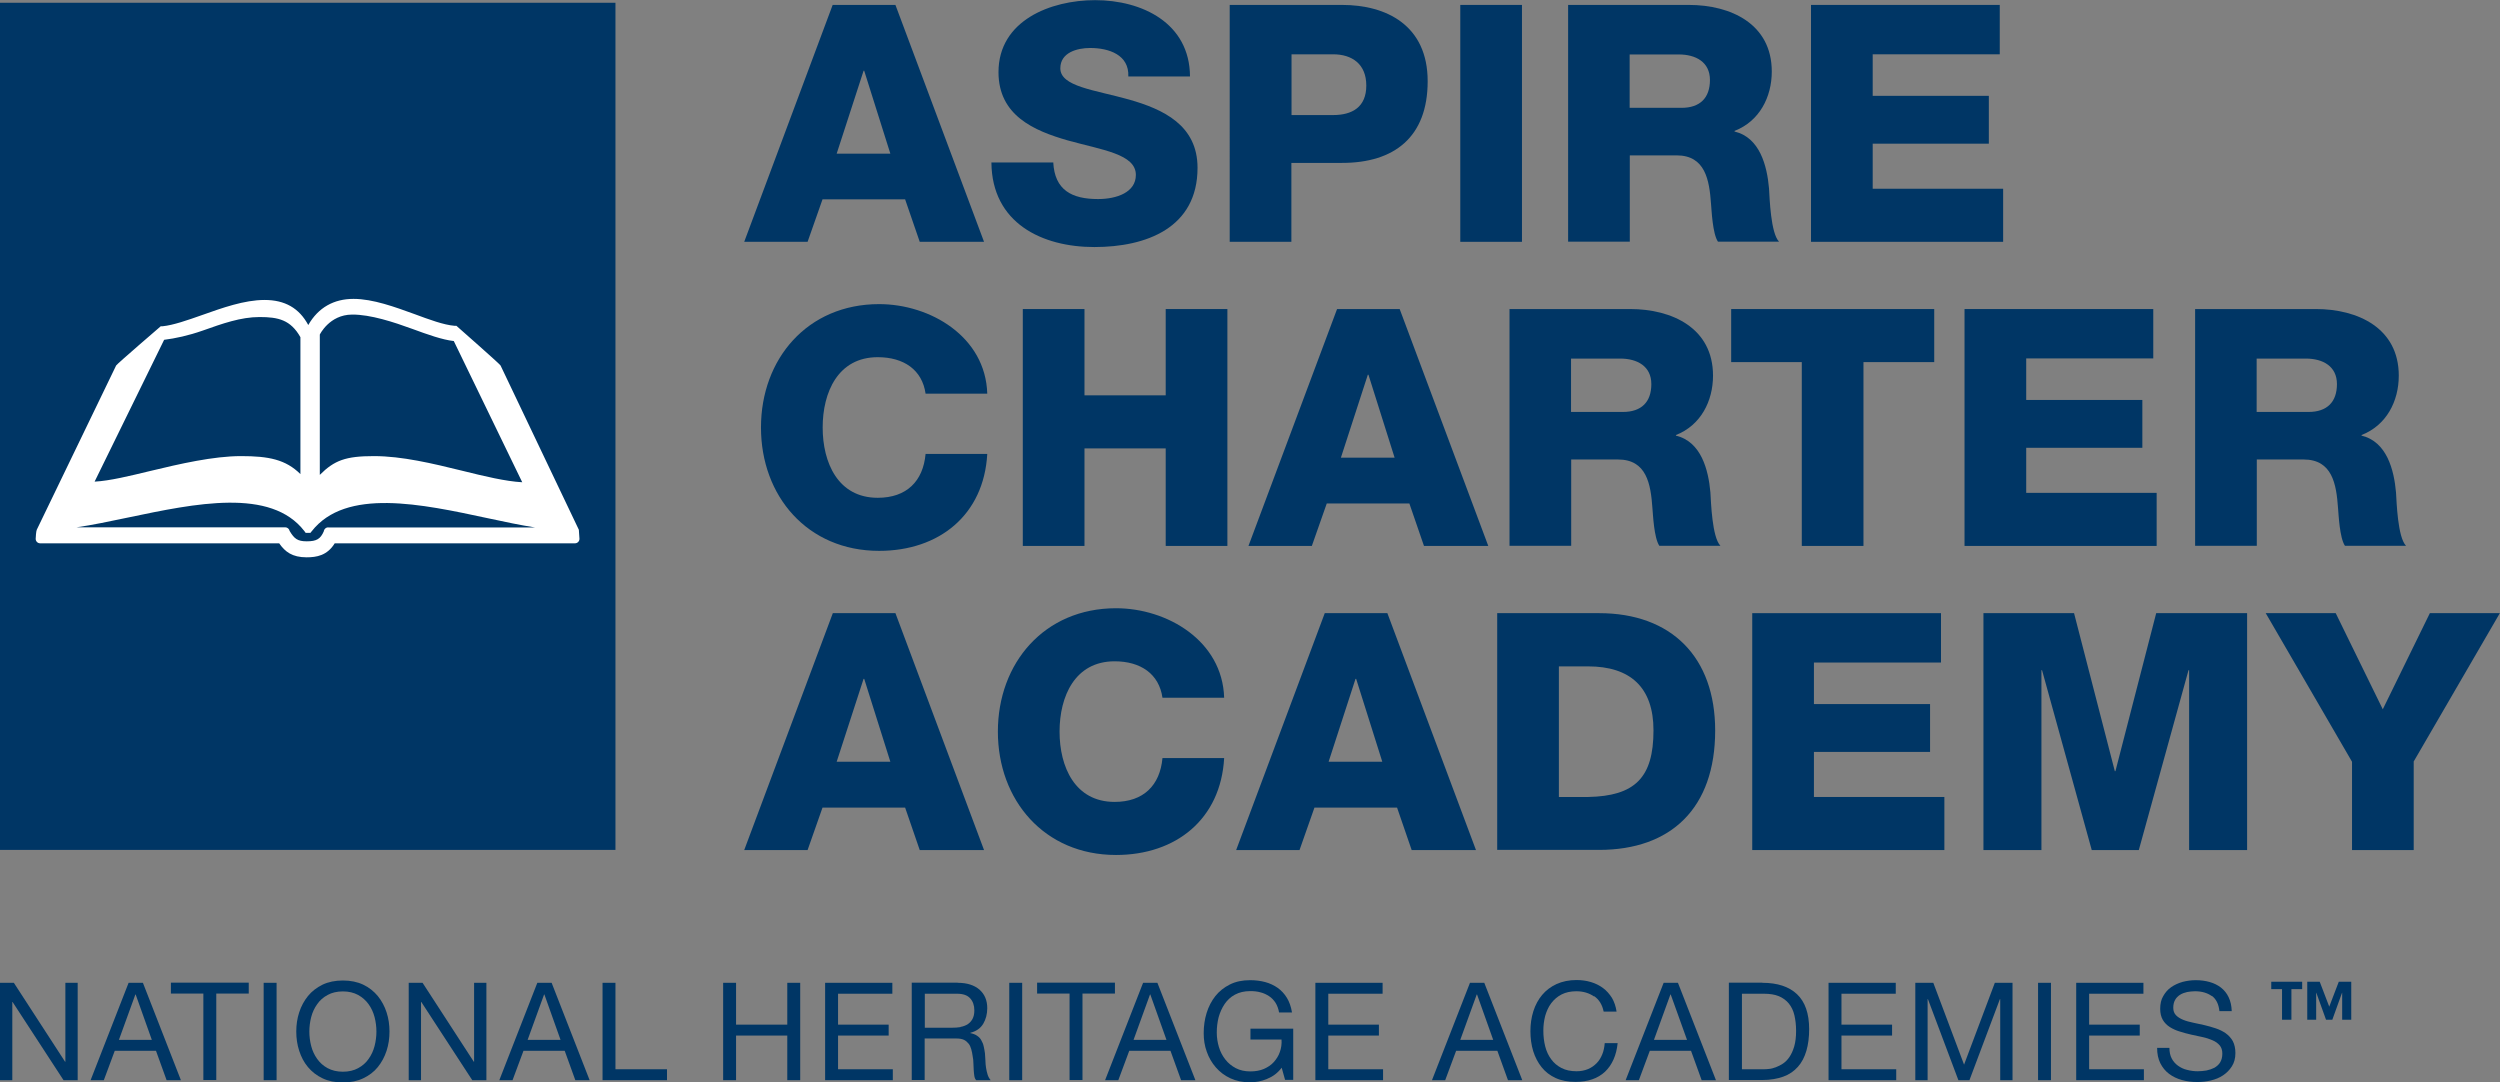 <?xml version="1.0" encoding="UTF-8"?><svg id="Layer_1" xmlns="http://www.w3.org/2000/svg" width="162.52" height="70.36" viewBox="0 0 162.52 70.36"><rect x="0" y="0" width="162.52" height="70.36" fill="#808080" stroke="none"/><defs><style>.cls-1{fill:#fff;}.cls-2{fill:#003665;}</style></defs><rect class="cls-2" y=".18" width="40.01" height="55.07"/><path class="cls-1" d="M21.34,34.28c-.14,0-.26.1-.29.24v.02c-.22.5-.47.65-1.11.65-.6,0-.81-.17-1.11-.67h0c-.03-.14-.15-.24-.28-.24H4.98c1.03-.15,2.17-.39,3.36-.64,4.34-.91,9.27-1.95,11.45.89l.08.11h.31l.08-.1c2.22-2.84,7.13-1.78,11.46-.85,1.07.23,2.11.45,3.07.6h-13.46ZM10.67,22.09c.72-.09,1.57-.27,2.51-.6,1.27-.45,2.47-.88,3.69-.88s2.02.18,2.66,1.31v8.9c-.96-.95-2.06-1.17-3.86-1.17s-4,.51-5.87.96c-1.37.33-2.67.65-3.65.7l4.52-9.22ZM22.89,20.45c1.19-.01,2.71.49,3.94.94.95.35,1.93.7,2.67.78l4.45,9.18c-1.09-.06-2.46-.39-3.91-.75-1.92-.47-3.9-.95-5.73-.95s-2.57.27-3.52,1.22v-9.12s.62-1.29,2.09-1.3ZM37.63,34.44l-5.09-10.68c-.05-.1-2.87-2.58-2.87-2.58h-.12c-.71-.06-1.63-.4-2.6-.76-1.27-.46-2.7-.99-3.97-.99s-2.29.56-2.94,1.7c-.59-1.1-1.52-1.63-2.84-1.63s-2.76.52-4.06.98c-.96.34-1.88.66-2.57.73h-.12s-2.85,2.45-2.9,2.55l-5.16,10.68c-.04.09-.07.48-.07.59,0,.16.13.29.29.29h15.54c.38.55.85.91,1.78.91.64,0,1.34-.11,1.83-.91h15.62c.16,0,.29-.13.29-.29"/><path class="cls-2" d="M54.13.32h4.08l5.76,15.4h-4.18l-.95-2.76h-5.37l-.97,2.76h-4.12L54.13.32ZM54.39,9.99h3.49l-1.7-5.39h-.04l-1.75,5.39Z"/><path class="cls-2" d="M68.47,10.55c.09,1.81,1.21,2.39,2.91,2.39,1.21,0,2.46-.43,2.46-1.57,0-1.36-2.2-1.62-4.42-2.24-2.2-.63-4.51-1.62-4.51-4.44,0-3.36,3.39-4.68,6.28-4.68,3.06,0,6.15,1.49,6.17,4.96h-4.01c.06-1.4-1.25-1.85-2.48-1.85-.86,0-1.94.3-1.94,1.32,0,1.19,2.22,1.4,4.46,2.03,2.22.63,4.46,1.66,4.46,4.44,0,3.9-3.32,5.15-6.71,5.15s-6.66-1.55-6.69-5.5h4.01Z"/><path class="cls-2" d="M79.94.32h7.31c2.87,0,5.56,1.32,5.56,4.96s-2.18,5.31-5.56,5.31h-3.3v5.13h-4.01V.32ZM83.96,7.48h2.7c1.25,0,2.16-.52,2.16-1.92s-.93-2.03-2.16-2.03h-2.7v3.95Z"/><path class="cls-2" d="M94.93.32h4.01v15.4h-4.01V.32Z"/><path class="cls-2" d="M101.94.32h7.85c2.72,0,5.39,1.23,5.39,4.33,0,1.66-.8,3.23-2.42,3.86v.04c1.64.39,2.11,2.22,2.24,3.69.04.65.11,2.91.65,3.47h-3.97c-.35-.52-.41-2.03-.45-2.46-.11-1.55-.37-3.15-2.24-3.15h-3.04v5.61h-4.01V.32ZM105.95,7.01h3.36c1.21,0,1.85-.65,1.85-1.81s-.91-1.66-2.03-1.66h-3.19v3.47Z"/><path class="cls-2" d="M117.73.32h12.27v3.21h-8.26v2.7h7.55v3.11h-7.55v2.93h8.48v3.45h-12.49V.32Z"/><path class="cls-2" d="M60.17,25.59c-.22-1.55-1.42-2.37-3.11-2.37-2.59,0-3.58,2.29-3.58,4.57s.99,4.57,3.58,4.57c1.88,0,2.95-1.08,3.11-2.85h4.01c-.22,3.97-3.13,6.3-7.03,6.3-4.66,0-7.68-3.56-7.68-8.02s3.02-8.02,7.68-8.02c3.32,0,6.92,2.11,7.03,5.82h-4.01Z"/><path class="cls-2" d="M66.49,20.09h4.01v5.61h5.28v-5.61h4.01v15.4h-4.01v-6.34h-5.28v6.34h-4.01v-15.4Z"/><path class="cls-2" d="M86.91,20.09h4.08l5.76,15.4h-4.18l-.95-2.76h-5.37l-.97,2.76h-4.12l5.76-15.4ZM87.17,29.75h3.49l-1.7-5.39h-.04l-1.75,5.39Z"/><path class="cls-2" d="M98.12,20.09h7.85c2.72,0,5.39,1.23,5.39,4.33,0,1.66-.8,3.23-2.41,3.86v.04c1.64.39,2.11,2.22,2.24,3.69.04.65.11,2.91.65,3.47h-3.97c-.35-.52-.41-2.03-.45-2.46-.11-1.55-.37-3.15-2.24-3.15h-3.04v5.61h-4.01v-15.4ZM102.14,26.78h3.36c1.21,0,1.85-.65,1.85-1.81s-.91-1.66-2.03-1.66h-3.19v3.47Z"/><path class="cls-2" d="M125.73,23.54h-4.59v11.95h-4.01v-11.95h-4.59v-3.45h13.2v3.45Z"/><path class="cls-2" d="M127.71,20.09h12.27v3.21h-8.26v2.7h7.55v3.11h-7.55v2.93h8.48v3.45h-12.49v-15.4Z"/><path class="cls-2" d="M142.7,20.09h7.85c2.72,0,5.39,1.23,5.39,4.33,0,1.66-.8,3.23-2.42,3.86v.04c1.64.39,2.11,2.22,2.24,3.69.04.65.11,2.91.65,3.47h-3.97c-.35-.52-.41-2.03-.45-2.46-.11-1.55-.37-3.15-2.24-3.15h-3.04v5.61h-4.01v-15.4ZM146.71,26.78h3.36c1.21,0,1.85-.65,1.85-1.81s-.91-1.66-2.03-1.66h-3.19v3.47Z"/><path class="cls-2" d="M54.13,39.86h4.08l5.76,15.4h-4.18l-.95-2.76h-5.37l-.97,2.76h-4.12l5.76-15.4ZM54.39,49.52h3.49l-1.7-5.39h-.04l-1.75,5.39Z"/><path class="cls-2" d="M75.57,45.36c-.22-1.55-1.42-2.37-3.11-2.37-2.59,0-3.58,2.29-3.58,4.57s.99,4.57,3.58,4.57c1.88,0,2.95-1.08,3.11-2.85h4.01c-.22,3.97-3.13,6.3-7.03,6.3-4.66,0-7.68-3.56-7.68-8.02s3.02-8.02,7.68-8.02c3.32,0,6.92,2.11,7.03,5.82h-4.01Z"/><path class="cls-2" d="M86.11,39.86h4.08l5.76,15.4h-4.18l-.95-2.76h-5.37l-.97,2.76h-4.12l5.76-15.4ZM86.37,49.52h3.49l-1.7-5.39h-.04l-1.75,5.39Z"/><path class="cls-2" d="M97.33,39.86h6.62c4.72,0,7.55,2.87,7.55,7.63,0,5.05-2.87,7.76-7.55,7.76h-6.62v-15.4ZM101.34,51.81h1.9c3.04-.06,4.25-1.25,4.25-4.33,0-2.8-1.51-4.16-4.25-4.16h-1.9v8.5Z"/><path class="cls-2" d="M113.91,39.86h12.27v3.21h-8.26v2.7h7.55v3.11h-7.55v2.93h8.48v3.45h-12.49v-15.4Z"/><path class="cls-2" d="M128.92,39.86h5.91l2.65,10.27h.04l2.65-10.27h5.91v15.4h-3.77v-11.69h-.04l-3.23,11.69h-3.06l-3.23-11.69h-.04v11.69h-3.77v-15.4Z"/><path class="cls-2" d="M156.91,49.52v5.74h-4.01v-5.74l-5.61-9.66h4.55l3.06,6.25,3.06-6.25h4.55l-5.61,9.66Z"/><path class="cls-2" d="M148.96,64.3v1.99h-.61v-1.99h-.7v-.48h2.01v.48h-.7ZM152.26,66.29v-1.75h-.01l-.63,1.75h-.41l-.63-1.75h-.01v1.75h-.58v-2.47h.81l.62,1.62.62-1.62h.81v2.47h-.58Z"/><path class="cls-2" d="M.9,63.89l3.33,5.13h.02v-5.13h.8v6.33h-.92l-3.31-5.08h-.02v5.08h-.8v-6.33h.9Z"/><path class="cls-2" d="M9.29,63.89l2.47,6.33h-.93l-.69-1.91h-2.68l-.71,1.91h-.86l2.47-6.33h.93ZM9.87,67.6l-1.05-2.95h-.02l-1.07,2.95h2.15Z"/><path class="cls-2" d="M11.11,64.59v-.71h5.06v.71h-2.11v5.62h-.84v-5.62h-2.11Z"/><path class="cls-2" d="M17.98,63.89v6.33h-.84v-6.33h.84Z"/><path class="cls-2" d="M19.45,65.81c.13-.4.32-.75.57-1.06.25-.31.57-.55.95-.74.38-.18.82-.27,1.32-.27s.94.09,1.32.27c.38.18.69.43.95.74.25.31.44.66.57,1.06.13.4.19.81.19,1.25s-.06.85-.19,1.25c-.13.4-.32.75-.57,1.06-.25.31-.57.55-.95.73-.38.18-.82.27-1.32.27s-.94-.09-1.32-.27-.69-.42-.95-.73-.44-.66-.57-1.06c-.13-.4-.19-.81-.19-1.25s.06-.85.19-1.25ZM20.23,68c.08.31.21.59.39.84.18.25.4.45.68.6.28.15.61.23.99.23s.72-.08.99-.23c.28-.15.51-.35.68-.6.18-.25.31-.53.39-.84.08-.31.12-.63.12-.94s-.04-.63-.12-.94c-.08-.31-.21-.59-.39-.84-.18-.25-.41-.45-.68-.6-.28-.15-.61-.23-.99-.23s-.72.08-.99.23c-.28.15-.51.35-.68.6-.18.25-.31.53-.39.84s-.12.63-.12.94.04.63.12.94Z"/><path class="cls-2" d="M27.47,63.89l3.33,5.13h.02v-5.13h.8v6.33h-.92l-3.31-5.08h-.02v5.08h-.8v-6.33h.9Z"/><path class="cls-2" d="M35.86,63.89l2.47,6.33h-.93l-.69-1.91h-2.68l-.71,1.91h-.86l2.47-6.33h.93ZM36.44,67.6l-1.05-2.95h-.02l-1.07,2.95h2.15Z"/><path class="cls-2" d="M40.01,63.89v5.62h3.35v.71h-4.19v-6.33h.84Z"/><path class="cls-2" d="M47.85,63.89v2.72h3.33v-2.72h.84v6.33h-.84v-2.9h-3.33v2.9h-.84v-6.33h.84Z"/><path class="cls-2" d="M58.01,63.89v.71h-3.53v2.01h3.29v.71h-3.29v2.19h3.56v.71h-4.4v-6.33h4.37Z"/><path class="cls-2" d="M62.26,63.89c.6,0,1.07.15,1.41.44.34.3.51.7.51,1.21,0,.38-.09.72-.26,1.01-.17.29-.45.49-.84.59v.02c.18.04.33.09.45.18.12.08.21.18.27.3.07.12.12.24.15.39.03.14.06.29.08.44.01.15.02.31.03.47,0,.16.02.32.04.47.02.15.06.3.1.44.04.14.11.26.2.37h-.94c-.06-.06-.1-.15-.12-.27s-.03-.24-.04-.38c0-.14-.01-.29-.02-.45,0-.16-.02-.32-.05-.47-.02-.15-.05-.3-.09-.44s-.09-.26-.17-.36c-.08-.1-.18-.19-.3-.25s-.29-.09-.5-.09h-2.06v2.7h-.84v-6.33h2.98ZM62.43,66.76c.18-.03.33-.09.47-.17.13-.09.24-.2.32-.35s.12-.33.12-.56c0-.32-.09-.58-.27-.78-.18-.2-.46-.3-.86-.3h-2.09v2.21h1.76c.2,0,.38-.01.56-.04Z"/><path class="cls-2" d="M66.45,63.89v6.33h-.84v-6.33h.84Z"/><path class="cls-2" d="M67.42,64.59v-.71h5.06v.71h-2.11v5.62h-.84v-5.62h-2.11Z"/><path class="cls-2" d="M75.24,63.89l2.47,6.33h-.93l-.69-1.91h-2.68l-.71,1.91h-.86l2.47-6.33h.93ZM75.83,67.6l-1.05-2.95h-.02l-1.07,2.95h2.15Z"/><path class="cls-2" d="M82.37,70.14c-.37.15-.74.22-1.11.22-.47,0-.9-.09-1.27-.26s-.69-.41-.95-.71c-.26-.3-.46-.64-.59-1.02-.14-.38-.2-.78-.2-1.2,0-.46.06-.9.19-1.32.13-.42.32-.78.57-1.1.25-.31.56-.56.94-.75.38-.19.81-.28,1.32-.28.34,0,.67.04.97.12.3.08.58.21.82.38.24.17.44.39.6.65s.27.58.33.95h-.84c-.04-.24-.12-.45-.23-.63-.11-.17-.25-.32-.42-.43s-.35-.2-.56-.25c-.21-.06-.43-.08-.67-.08-.38,0-.71.08-.99.23s-.5.36-.67.61c-.17.25-.3.54-.39.86-.08.32-.12.65-.12.99s.05.65.14.95c.09.3.23.57.42.81.18.23.41.42.68.56s.58.21.94.21c.33,0,.62-.05.88-.16.25-.11.47-.25.64-.44s.31-.4.4-.66c.09-.25.13-.52.11-.81h-2.02v-.71h2.78v3.33h-.53l-.22-.79c-.25.33-.56.57-.92.71Z"/><path class="cls-2" d="M89.88,63.89v.71h-3.53v2.01h3.29v.71h-3.29v2.19h3.56v.71h-4.4v-6.33h4.37Z"/><path class="cls-2" d="M96.49,63.89l2.47,6.33h-.93l-.69-1.91h-2.68l-.71,1.91h-.86l2.47-6.33h.93ZM97.07,67.6l-1.05-2.95h-.02l-1.07,2.95h2.15Z"/><path class="cls-2" d="M103.63,64.78c-.32-.22-.7-.34-1.15-.34-.38,0-.7.07-.97.21-.27.14-.49.33-.67.57s-.3.51-.39.82c-.08.31-.12.63-.12.96,0,.36.04.7.12,1.02.08.32.21.6.39.84.17.24.4.43.67.57s.6.21.98.21c.28,0,.52-.05.74-.14.22-.09.4-.22.56-.38.16-.16.28-.36.37-.58.09-.22.14-.47.16-.73h.84c-.08.8-.36,1.42-.82,1.86-.47.44-1.11.66-1.92.66-.49,0-.92-.08-1.29-.25-.37-.17-.67-.4-.91-.7-.24-.3-.42-.64-.55-1.05-.12-.4-.18-.83-.18-1.29s.06-.89.19-1.3.32-.76.57-1.06c.25-.3.57-.54.94-.71.38-.17.81-.26,1.29-.26.33,0,.64.04.94.13s.56.22.79.39c.23.17.42.39.58.64.15.26.25.55.3.89h-.84c-.09-.45-.3-.79-.63-1.01Z"/><path class="cls-2" d="M109.08,63.89l2.47,6.33h-.93l-.69-1.91h-2.68l-.71,1.91h-.86l2.47-6.33h.93ZM109.67,67.6l-1.06-2.95h-.02l-1.07,2.95h2.15Z"/><path class="cls-2" d="M114.57,63.89c.98,0,1.73.25,2.25.74s.79,1.25.79,2.27c0,.53-.06,1-.18,1.41-.12.41-.3.76-.55,1.04-.25.28-.56.5-.95.64s-.84.22-1.37.22h-2.17v-6.33h2.17ZM114.64,69.51c.09,0,.21,0,.35-.02.14-.01.29-.05.45-.11.16-.06.32-.14.47-.24.16-.11.3-.25.42-.43s.23-.41.31-.69.12-.61.12-1-.04-.72-.11-1.02c-.07-.3-.19-.55-.36-.76-.17-.21-.39-.37-.65-.48-.27-.11-.59-.16-.98-.16h-1.42v4.91h1.4Z"/><path class="cls-2" d="M123.24,63.89v.71h-3.53v2.01h3.29v.71h-3.29v2.19h3.56v.71h-4.4v-6.33h4.37Z"/><path class="cls-2" d="M125.68,63.89l2,5.32,2-5.32h1.15v6.33h-.8v-5.27h-.02l-1.98,5.27h-.72l-1.98-5.27h-.02v5.27h-.8v-6.33h1.15Z"/><path class="cls-2" d="M133.33,63.89v6.33h-.84v-6.33h.84Z"/><path class="cls-2" d="M139.34,63.89v.71h-3.53v2.01h3.29v.71h-3.29v2.19h3.56v.71h-4.4v-6.33h4.37Z"/><path class="cls-2" d="M143.78,64.75c-.28-.2-.64-.31-1.08-.31-.18,0-.35.02-.52.05-.17.04-.32.09-.46.18-.13.08-.24.19-.32.33s-.12.31-.12.52c0,.2.06.35.17.47s.27.22.46.3.41.14.65.19c.24.05.49.11.74.16.25.06.5.13.74.21.24.08.46.19.65.32.19.14.35.31.46.51.11.21.17.47.17.78,0,.34-.08.63-.23.86-.15.24-.34.43-.58.59s-.5.26-.79.33c-.29.07-.58.1-.87.1-.36,0-.69-.04-1.01-.13-.32-.09-.59-.22-.83-.4s-.43-.41-.57-.69c-.14-.28-.21-.61-.21-1h.8c0,.27.05.5.15.69s.24.35.41.47c.17.12.36.22.59.27.22.06.46.09.69.09.19,0,.38-.02.57-.05.19-.04.36-.1.52-.18.15-.09.28-.2.37-.35.09-.15.14-.34.14-.57,0-.22-.06-.4-.17-.53-.12-.14-.27-.25-.46-.33s-.41-.16-.65-.21c-.24-.05-.49-.11-.74-.16-.25-.06-.5-.12-.74-.2-.24-.07-.46-.17-.65-.29-.19-.12-.35-.28-.46-.47-.11-.19-.17-.43-.17-.72,0-.32.06-.6.2-.83.13-.23.3-.43.52-.58.22-.15.46-.26.74-.34.27-.07.56-.11.85-.11.33,0,.63.04.91.12.28.08.52.2.73.36.21.17.38.37.5.63.12.25.19.55.2.9h-.8c-.05-.46-.21-.78-.49-.99Z"/></svg>
